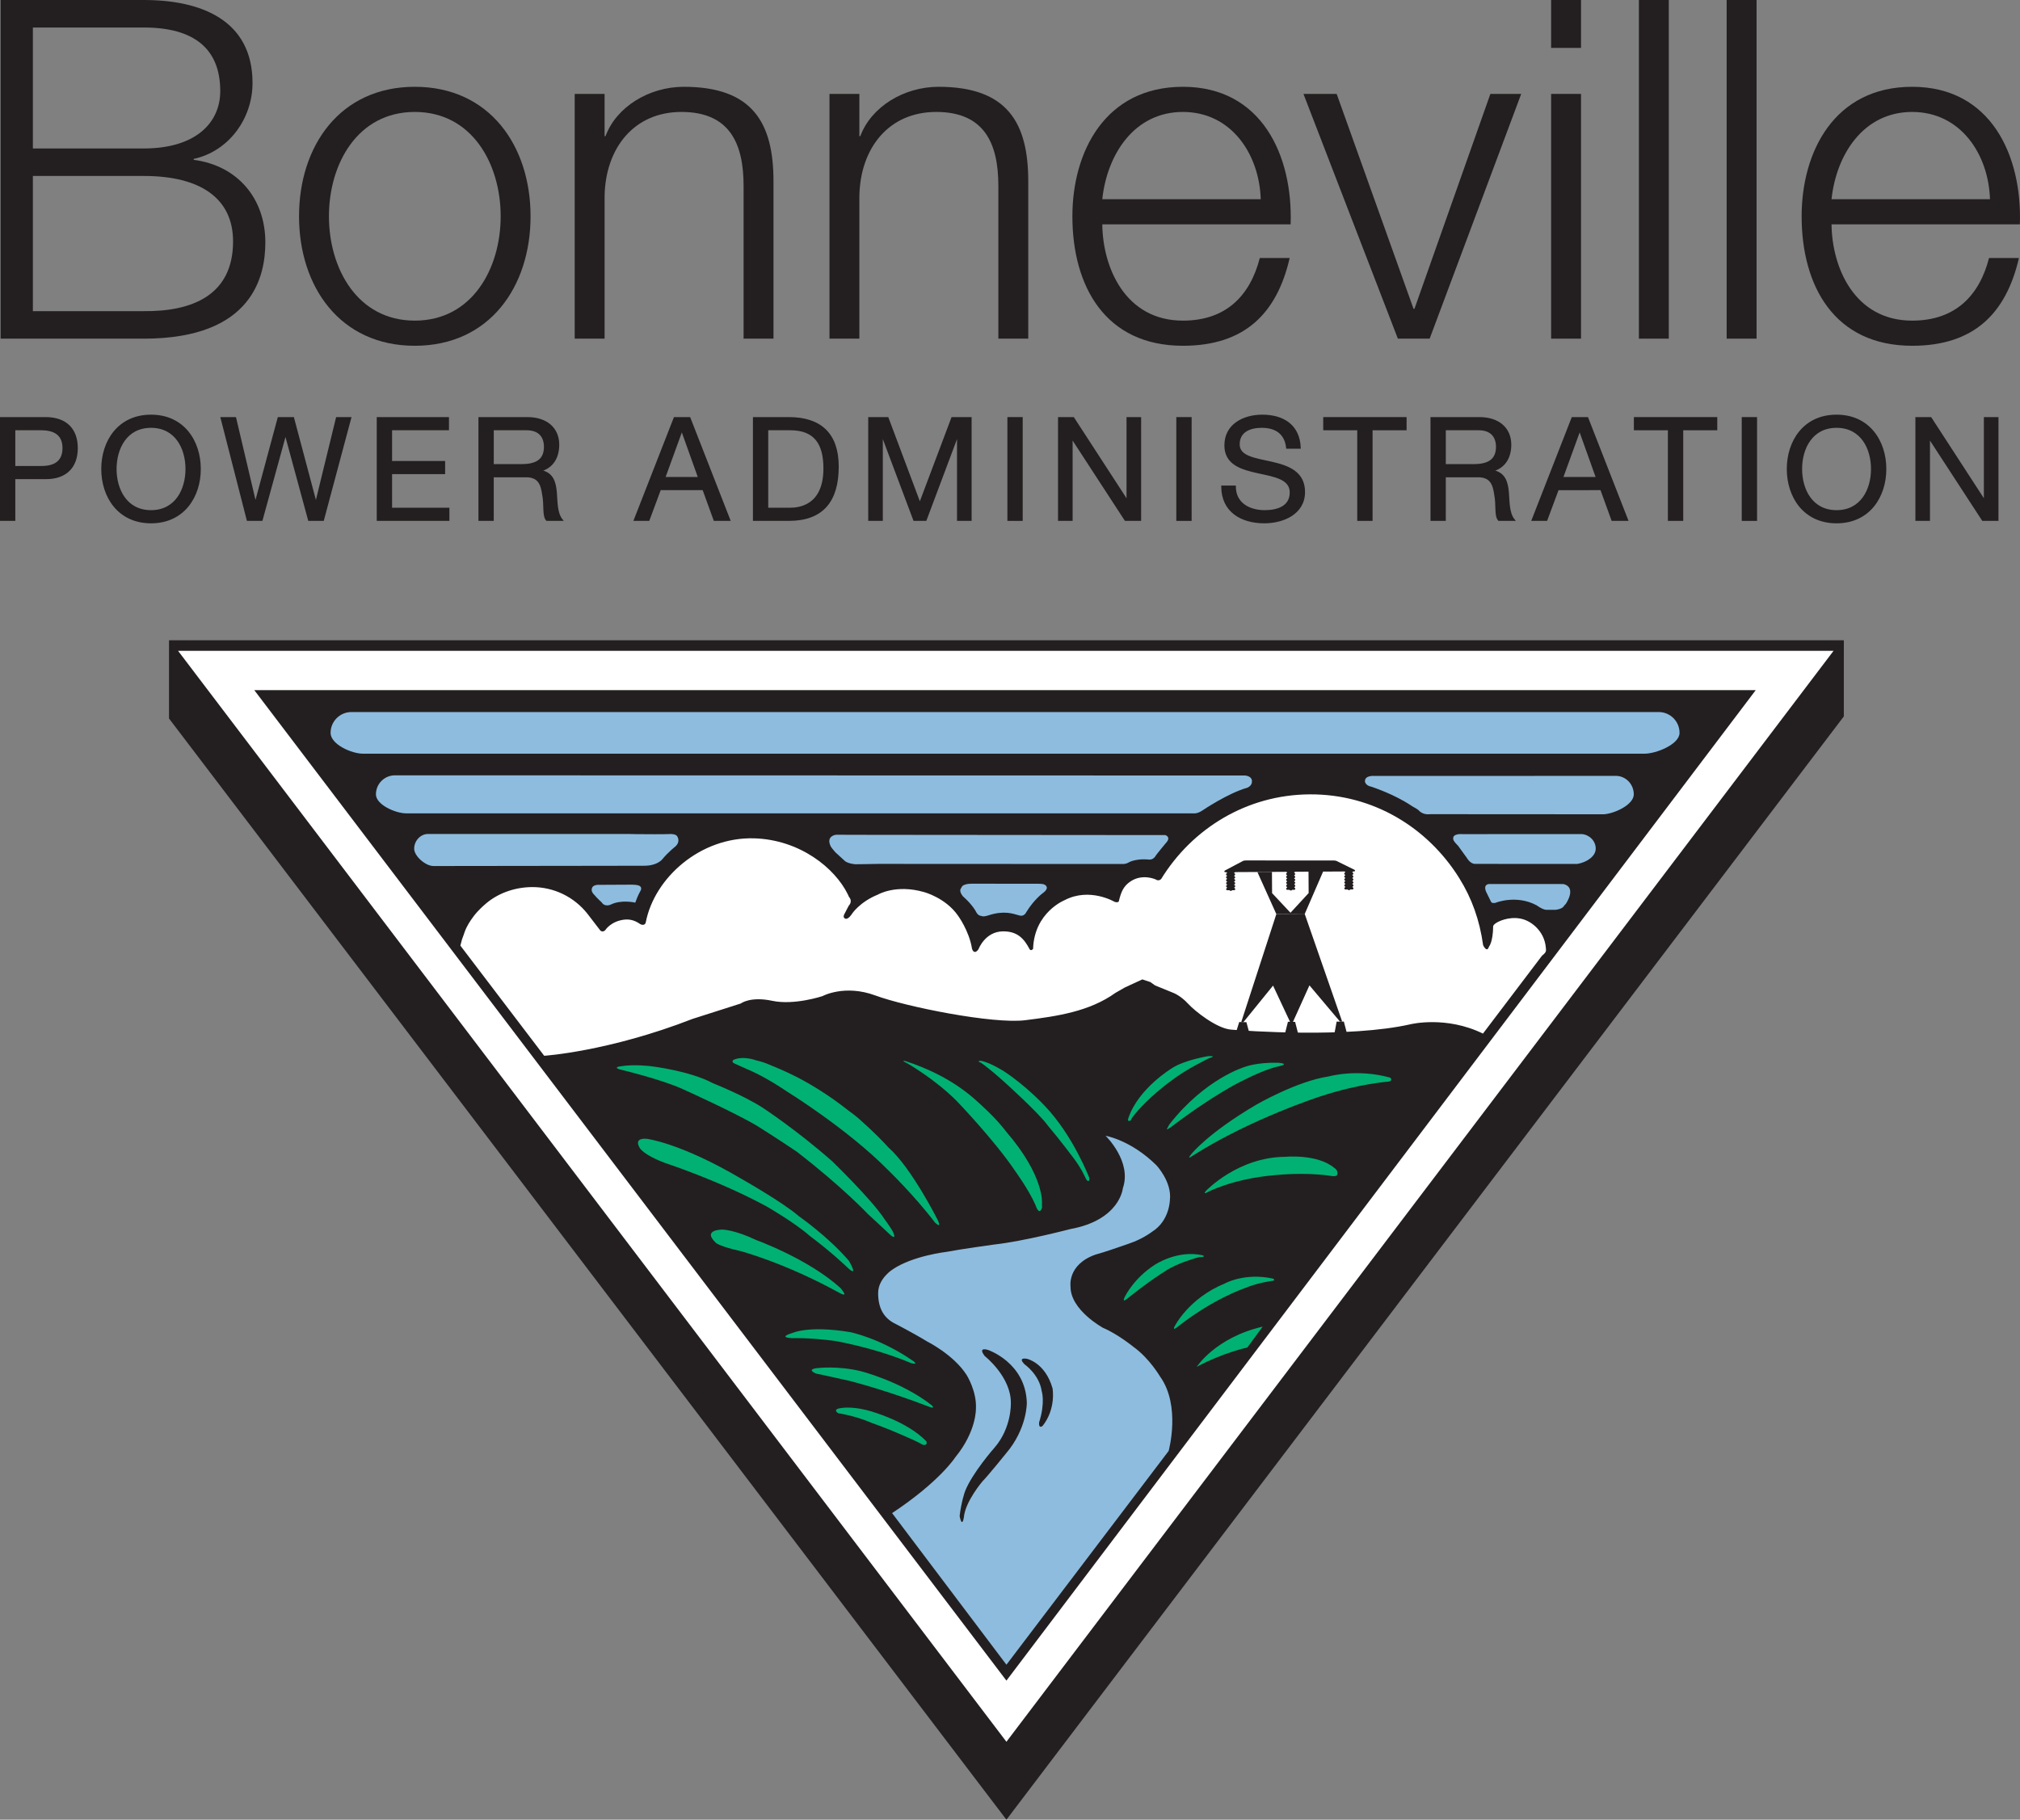 <?xml version="1.0" encoding="utf-8"?>
<!-- Generator: Adobe Illustrator 24.1.0, SVG Export Plug-In . SVG Version: 6.00 Build 0)  -->
<svg version="1.1" id="Layer_1" xmlns="http://www.w3.org/2000/svg" xmlns:xlink="http://www.w3.org/1999/xlink" x="0px" y="0px"
	 viewBox="0 0 584.504 526.665" enable-background="new 0 0 584.504 526.665" xml:space="preserve">
<rect x="0" y="0" width="584.504" height="526.665" fill="#808080" stroke="none"/>
<g>
	<g>
		<path fill="#231F20" d="M0.177,0h41.457C58.107,0,73.07,5.766,73.07,24.024
			c0,10.296-6.863,19.768-17.022,21.964v0.275
			c12.63,1.647,20.729,11.119,20.729,23.885c0,9.335-3.294,27.867-35.142,27.867
			H0.177V0z M9.512,42.968h32.122c14.962,0,22.1-7.413,22.1-16.611
			c0-12.217-7.55-18.395-22.1-18.395H9.512V42.968z M9.512,90.053h32.122
			c13.864,0.138,25.807-4.53,25.807-20.179c0-12.493-9.471-18.945-25.807-18.945
			H9.512V90.053z"/>
		<path fill="#231F20" d="M153.521,62.598c0,20.318-11.807,37.477-33.494,37.477
			c-21.69,0-33.497-17.159-33.497-37.477c0-20.316,11.806-37.476,33.497-37.476
			C141.714,25.122,153.521,42.282,153.521,62.598z M95.18,62.598
			c0,15.101,8.236,30.201,24.847,30.201c16.609,0,24.847-15.1,24.847-30.201
			c0-15.1-8.238-30.199-24.847-30.199C103.415,32.398,95.18,47.498,95.18,62.598z"
			/>
		<path fill="#231F20" d="M166.294,27.181h8.648v12.217h0.274
			c3.159-8.51,12.63-14.276,22.652-14.276c19.903,0,25.945,10.433,25.945,27.318
			v45.575h-8.65v-44.204c0-12.217-3.98-21.413-17.982-21.413
			c-13.727,0-21.964,10.432-22.238,24.297v41.32h-8.648V27.181z"/>
		<path fill="#231F20" d="M240.017,27.181h8.647v12.217h0.276
			c3.156-8.51,12.627-14.276,22.649-14.276c19.903,0,25.944,10.433,25.944,27.318
			v45.575h-8.649v-44.204c0-12.217-3.98-21.413-17.981-21.413
			c-13.728,0-21.963,10.432-22.239,24.297v41.32h-8.647V27.181z"/>
		<path fill="#231F20" d="M318.956,64.932c0.137,12.629,6.727,27.867,23.337,27.867
			c12.629,0,19.494-7.413,22.238-18.121h8.649
			c-3.706,16.062-13.042,25.396-30.888,25.396c-22.514,0-31.986-17.297-31.986-37.477
			c0-18.669,9.473-37.476,31.986-37.476c22.789,0,31.848,19.905,31.162,39.811H318.956z
			 M364.806,57.657c-0.41-13.042-8.511-25.258-22.513-25.258
			c-14.141,0-21.963,12.354-23.337,25.258H364.806z"/>
		<path fill="#231F20" d="M377.168,27.181h9.609l22.238,62.186h0.274l21.964-62.186h8.924
			L413.683,98.015h-9.196L377.168,27.181z"/>
		<path fill="#231F20" d="M448.831,0h8.649v13.865h-8.649V0z M448.831,27.181h8.649v70.834
			h-8.649V27.181z"/>
		<path fill="#231F20" d="M474.23,0h8.65v98.015h-8.65V0z"/>
		<path fill="#231F20" d="M499.628,0h8.649v98.015h-8.649V0z"/>
		<path fill="#231F20" d="M529.97,64.932c0.136,12.629,6.726,27.867,23.336,27.867
			c12.628,0,19.493-7.413,22.238-18.121h8.65
			c-3.707,16.062-13.044,25.396-30.889,25.396c-22.515,0-31.985-17.297-31.985-37.477
			c0-18.669,9.471-37.476,31.985-37.476c22.788,0,31.849,19.905,31.162,39.811H529.97
			z M575.819,57.657c-0.411-13.042-8.51-25.258-22.513-25.258
			c-14.14,0-21.964,12.354-23.336,25.258H575.819z"/>
		<path fill="#231F20" stroke="#231F20" stroke-width="0.5" d="M0.25,120.967h12.95
			c5.875,0,9.059,3.269,9.059,8.73c0,5.461-3.184,8.771-9.059,8.73H4.179v12.081H0.25
			V120.967z M4.179,135.118h7.696c4.428,0.041,6.455-1.904,6.455-5.42
			c0-3.517-2.027-5.419-6.455-5.419H4.179V135.118z"/>
		<path fill="#231F20" stroke="#231F20" stroke-width="0.5" d="M43.703,120.264
			c9.393,0,14.15,7.447,14.15,15.473c0,8.027-4.757,15.474-14.15,15.474
			c-9.391,0-14.151-7.447-14.151-15.474C29.552,127.711,34.312,120.264,43.703,120.264z
			 M43.703,147.902c7.198,0,10.219-6.206,10.219-12.165
			c0-5.957-3.021-12.164-10.219-12.164c-7.199,0-10.219,6.207-10.219,12.164
			C33.483,141.696,36.504,147.902,43.703,147.902z"/>
		<path fill="#231F20" stroke="#231F20" stroke-width="0.5" d="M93.488,150.508h-4.097l-6.744-24.824h-0.082
			l-6.828,24.824h-4.095l-7.571-29.542h4.013l5.792,24.577h0.083l6.621-24.577h4.26
			l6.538,24.577h0.081l6-24.577h3.931L93.488,150.508z"/>
		<path fill="#231F20" stroke="#231F20" stroke-width="0.5" d="M109.267,120.967h20.397v3.311h-16.467v9.392
			h15.352v3.31h-15.352v10.22h16.591v3.309h-20.521V120.967z"/>
		<path fill="#231F20" stroke="#231F20" stroke-width="0.5" d="M138.694,120.967h13.902
			c5.542,0,8.977,3.021,8.977,7.737c0,3.559-1.571,6.497-5.13,7.49v0.082
			c3.434,0.661,4.138,3.185,4.426,6.082c0.249,2.896,0.083,6.124,1.739,8.151
			h-4.387c-1.117-1.2-0.495-4.386-1.075-7.282c-0.414-2.896-1.118-5.336-4.924-5.336
			h-9.6v12.618h-3.93V120.967z M150.816,134.579c3.683,0,6.828-0.951,6.828-5.254
			c0-2.897-1.573-5.047-5.254-5.047h-9.766v10.301H150.816z"/>
		<path fill="#231F20" stroke="#231F20" stroke-width="0.5" d="M195.186,120.967h4.343l11.544,29.542h-4.346
			l-3.226-8.896h-12.496l-3.309,8.896h-4.055L195.186,120.967z M192.247,138.303
			h10.013l-4.924-13.776h-0.082L192.247,138.303z"/>
		<path fill="#231F20" stroke="#231F20" stroke-width="0.5" d="M218.118,120.967h10.137
			c9.102,0,14.191,4.552,14.191,14.068c0,9.887-4.346,15.473-14.191,15.473h-10.137
			V120.967z M222.047,147.199h6.538c2.689,0,9.93-0.745,9.93-11.627
			c0-7.032-2.607-11.294-9.848-11.294h-6.62V147.199z"/>
		<path fill="#231F20" stroke="#231F20" stroke-width="0.5" d="M251.478,120.967h5.378l9.309,24.826
			l9.352-24.826h5.378v29.542h-3.724v-24.576h-0.083l-9.225,24.576h-3.353
			l-9.227-24.576h-0.084v24.576h-3.722V120.967z"/>
		<path fill="#231F20" stroke="#231F20" stroke-width="0.5" d="M291.749,120.967h3.93v29.542h-3.93
			V120.967z"/>
		<path fill="#231F20" stroke="#231F20" stroke-width="0.5" d="M306.4,120.967h4.178l15.557,23.956h0.083
			v-23.956h3.724v29.542h-4.301L310.206,126.801h-0.084v23.707h-3.722V120.967z"/>
		<path fill="#231F20" stroke="#231F20" stroke-width="0.5" d="M340.628,120.967h3.929v29.542h-3.929
			V120.967z"/>
		<path fill="#231F20" stroke="#231F20" stroke-width="0.5" d="M372.407,129.615
			c-0.455-4.221-3.268-6.042-7.323-6.042c-3.311,0-6.619,1.2-6.619,5.049
			c0,3.641,4.718,4.178,9.474,5.254c4.717,1.076,9.433,2.731,9.433,8.522
			c0,6.289-6.162,8.813-11.541,8.813c-6.622,0-12.206-3.227-12.206-10.427h3.724
			c0,4.966,4.137,7.117,8.607,7.117c3.557,0,7.487-1.117,7.487-5.379
			c0-4.055-4.716-4.758-9.432-5.792c-4.718-1.034-9.475-2.4-9.475-7.819
			c0-5.999,5.337-8.647,10.716-8.647c6.041,0,10.633,2.855,10.881,9.351H372.407z"/>
		<path fill="#231F20" stroke="#231F20" stroke-width="0.5" d="M392.982,124.278H383.136v-3.311h23.624v3.311
			h-9.846v26.23h-3.933V124.278z"/>
		<path fill="#231F20" stroke="#231F20" stroke-width="0.5" d="M414.175,120.967h13.902
			c5.543,0,8.977,3.021,8.977,7.737c0,3.559-1.571,6.497-5.129,7.49v0.082
			c3.434,0.661,4.138,3.185,4.425,6.082c0.249,2.896,0.084,6.124,1.74,8.151
			h-4.388c-1.115-1.2-0.494-4.386-1.074-7.282c-0.414-2.896-1.118-5.336-4.924-5.336
			h-9.6v12.618h-3.93V120.967z M426.297,134.579c3.683,0,6.827-0.951,6.827-5.254
			c0-2.897-1.572-5.047-5.253-5.047h-9.767v10.301H426.297z"/>
		<path fill="#231F20" stroke="#231F20" stroke-width="0.5" d="M454.981,120.967h4.343l11.544,29.542h-4.345
			l-3.227-8.896H450.801l-3.309,8.896h-4.055L454.981,120.967z M452.042,138.303h10.013
			l-4.924-13.776h-0.082L452.042,138.303z"/>
		<path fill="#231F20" stroke="#231F20" stroke-width="0.5" d="M482.875,124.278h-9.847v-3.311h23.625v3.311
			h-9.847v26.23h-3.932V124.278z"/>
		<path fill="#231F20" stroke="#231F20" stroke-width="0.5" d="M504.237,120.967h3.93v29.542h-3.93
			V120.967z"/>
		<path fill="#231F20" stroke="#231F20" stroke-width="0.5" d="M531.423,120.264
			c9.393,0,14.15,7.447,14.15,15.473c0,8.027-4.758,15.474-14.15,15.474
			c-9.391,0-14.15-7.447-14.15-15.474
			C517.273,127.711,522.033,120.264,531.423,120.264z M531.423,147.902
			c7.197,0,10.219-6.206,10.219-12.165c0-5.957-3.021-12.164-10.219-12.164
			c-7.198,0-10.219,6.207-10.219,12.164
			C521.205,141.696,524.225,147.902,531.423,147.902z"/>
		<path fill="#231F20" stroke="#231F20" stroke-width="0.5" d="M554.482,120.967h4.178l15.557,23.956h0.082
			v-23.956h3.725v29.542h-4.303L558.287,126.801h-0.083v23.707h-3.722V120.967z"/>
	</g>
	<g>
		<polygon fill="#231F20" points="48.907,207.952 291.218,526.665 533.529,207.342 
			533.529,185.315 48.907,185.315 		"/>
		<polygon fill="#FFFFFF" points="51.53,188.374 291.218,504.113 530.548,188.374 		"/>
		<polygon fill="#231F20" points="508.032,199.751 73.586,199.751 291.218,486.415 		"/>
		<path fill="#8EBCDE" d="M475.871,218.138c3.327,0,10.118-2.701,10.118-6.025l0,0
			c0-3.329-2.697-6.029-6.025-6.029H101.683c-3.328,0-6.025,2.701-6.025,6.029l0,0
			c0,3.324,6.07,6.025,9.399,6.025H475.871z"/>
		<path d="M397.517,242.926"/>
		<path fill="#00B173" d="M253.97,328.862c-1.577-1.571-3.537-3.383-5.355-4.996
			c-1.144-1.014-2.39-1.915-3.257-2.552c-5.351-4.227-10.557-7.417-14.895-9.645
			c-3.663-1.882-6.699-3.036-8.674-3.871c-1.124-0.471-3.04-0.921-3.04-0.921
			s-3.676-1.403-6.519-0.122c0,0-0.967,0.646,0.732,1.243
			c0,0,1.476,0.693,2.732,1.229c2.192,0.933,5.994,2.624,12.048,6.697
			c0,0,17.449,10.788,29.112,22.602c0,0,7.56,7.269,13.653,15.265
			c0,0,2.073,2.083,0.879-0.595c0,0-7.611-15.206-14.279-21.058
			C257.109,332.138,255.795,330.676,253.97,328.862z"/>
		<g>
			<path fill="#8EBCDE" d="M430.85,255.861c0,0-2.034,0.043-0.58,2.753
				c0,0,0.711,1.485,1.175,2.384c0.245,0.466,0.766,0.35,1.211,0.327
				c0,0,6.002-2.516,12.008,0.71c0,0,1.608,1.228,2.775,1.294h2.611
				c0,0,1.637-0.131,2.346-0.905c0,0,0.225-0.389,0.666-0.79
				c0,0,3.302-4.744-0.623-5.768L430.85,255.861z"/>
		</g>
		<path fill="#00B173" d="M299.61,348.73c0,0,1.068,3.434,1.9,0.796
			c0.087-0.273-0.066-0.638-0.004-1.102c0,0,0.867-7.93-10.414-20.953
			c0,0-2.273-3.145-6.523-7.032c-2.456-2.242-8.758-8.833-22.606-13.341
			c0,0-1.51-0.318,0.327,0.521c0,0,8.084,4.535,14.538,11.039
			c0,0,10.809,11.193,16.957,20.321C293.786,338.98,297.619,344.224,299.61,348.73z"/>
		<path fill="#00B173" d="M303.289,325.88c3.248,3.829,7.033,8.869,7.033,8.869
			c2.643,3.39,3.909,6.457,3.909,6.457s0.643,1.188,0.981,0.272
			c0.039-0.105-0.036-0.377-0.004-0.541c0,0-4.673-12.293-12.91-20.881
			c-0.509-0.533-5.575-5.916-11.774-9.981c0,0-4.074-2.609-6.696-3.048
			c0,0-1.506-0.023,0.004,0.555c2.335,1.591,5.671,4.56,6.64,5.44
			C290.472,313.022,300.575,322.074,303.289,325.88z"/>
		<path fill="#8EBCDE" d="M345.26,235.4c0,0,1.112,0.237,2.662-0.83
			c0,0,7.409-5.032,13.01-6.585c0,0,1.419-0.578,1.321-1.838
			c0,0,0.232-1.418-1.929-1.699h-15.403l-230.642-0.048
			c-3.037,0-5.501,2.466-5.501,5.504l0,0c0,3.038,5.726,5.503,8.764,5.503
			L345.26,235.4z"/>
		<path fill="#8EBCDE" d="M413.818,235.642c-2.259,0.308-3.355-1.167-3.355-1.167
			c-0.84-0.647-1.325-0.784-1.881-1.163c-5.133-3.485-11.751-5.615-11.751-5.615
			c-1.742-0.323-1.868-1.487-1.868-1.487c-0.131-1.935,2.839-1.633,2.839-1.633
			l69.444-0.016c3.037-0.162,5.502,2.305,5.502,5.342l0,0
			c0,3.038-5.671,5.612-8.707,5.77L413.818,235.642z"/>
		<path fill="#8EBCDE" d="M456.387,250.047c2.779-0.469,5.347-2.214,5.347-4.432l0,0
			c0-2.223-1.802-4.021-4.02-4.213l-34.515,0.017c0,0-3.147-0.315-2.666,1.573
			c0,0-0.043,0.41,1.409,1.842l2.516,3.483c0,0,0.807,1.501,2.155,1.714
			L456.387,250.047z"/>
		<path fill="#8EBCDE" d="M283.963,265.089c-1.147-0.019-1.68-1.483-1.68-1.483
			c-1.44-2.348-3.625-4.153-3.625-4.153c-1.233-1.483-0.662-2.234-0.662-2.234
			l0.382-0.656c0.683-0.937,3.254-0.797,3.254-0.797l18.56,0.015
			c0,0,1.645-0.054,2.103,0.285c0,0,1.676,0.775-0.509,2.397
			c0,0-2.564,1.814-4.851,5.583c0,0-0.568,1.313-1.94,0.921
			c-1.959-0.562-4.486-1.496-8.94-0.054
			C284.314,265.478,283.963,265.089,283.963,265.089z"/>
		<path fill="#8EBCDE" d="M328.249,359.347c-0.497,0.207-1.258,0.487-1.904,0.706
			c-3.352,1.135-6.411,2.256-9.353,3.06c-8.233,2.897-7.221,9.278-7.221,9.278
			c-0.055,6.777,9.405,11.924,9.405,11.924c4.334,1.838,8.972,5.637,8.972,5.637
			c4.44,3.214,7.491,8.401,7.491,8.401c6.141,8.502,2.52,21.586,2.52,21.586
			l-46.94,61.868l-33.084-43.877c13.79-9.123,18.266-16.126,18.266-16.126
			c6.234-7.599,5.993-14.176,5.993-14.176c0.257-4.95-2.654-9.611-2.654-9.611
			c-3.769-5.965-11.604-9.834-11.604-9.834c-3.816-2.35-9.76-5.417-9.76-5.417
			c-2.662-1.555-4.302-4.224-4.278-8.55c0.023-4.264,4.278-6.872,4.278-6.872
			c5.816-3.908,15.48-5.017,15.48-5.017c4.221-0.812,13.838-2.13,13.838-2.13
			c8.542-0.937,21.969-4.463,21.969-4.463c14.428-2.619,15.244-11.818,15.244-11.818
			c2.701-7.776-5.001-15.194-5.001-15.194s7.284,1.215,14.689,8.515
			c0,0,4.582,4.835,3.919,10.126c0,0-0.094,5.938-5.078,9.085
			C333.435,356.449,331.385,358.05,328.249,359.347z"/>
		<path fill="#8EBCDE" d="M171.706,258.705c1.21,1.438,2.42,2.49,2.42,2.49
			c0.895,1.42,2.571,0.627,2.571,0.627c3.1-1.545,7.122-0.577,7.122-0.577
			c0.757-2.112,1.364-3.148,1.364-3.148c0.583-0.888,0.433-1.55-0.454-1.838
			c-0.883-0.292-2.945-0.209-2.945-0.209l-8.921,0.047
			c0,0-1.273,0.058-1.565,0.895C171.011,257.828,171.456,258.413,171.706,258.705z"/>
		<path fill="#8EBCDE" d="M172.893,250.591l13.277-0.023
			c4.12,0.07,5.532-1.945,5.532-1.945c1.655-2.022,3.758-3.657,3.758-3.657
			c1.269-1.184,0.855-2.451,0.409-3.036c-0.445-0.59-2.097-0.582-2.196-0.531
			c-0.098,0.05-7.547,0.076-9.491,0.021c-1.925-0.056-2.567-0.038-2.567-0.038
			l-57.751-0.011c-2.223,0-4.02,2.021-4.02,4.244l0,0
			c0,2.217,3.348,5.036,5.57,5.036L172.893,250.591z"/>
		<path fill="#8EBCDE" d="M334.156,248.052c0.392-0.726,3.553-4.477,3.553-4.477
			c1.02-1.453-0.531-1.88-0.531-1.88L253.26,241.625l-11.346-0.028
			c0,0-3.028,0.299-1.533,3.372c0,0,0.292,0.54,1.356,1.715l2.772,2.539
			c0,0,0.706,0.678,2.949,0.914l2.406-0.027l4.369-0.078l62.358,0.031l8.612-0.005
			c0.789-0.094,1.183-0.338,1.183-0.338c1.349-0.832,3.529-0.967,3.529-0.967
			c0.489-0.1,2.272,0,2.272,0S333.285,249.069,334.156,248.052z"/>
		<path fill="#00B173" d="M230.536,333.316c13.375,10.325,20.567,18.031,20.567,18.031
			c2.22,2,6.62,6.154,6.62,6.154c2.023,1.656,0.534-1.234,0.534-1.234
			c-0.797-1.368-2.383-3.521-2.383-3.521c-3.816-5.768-15.078-16.648-15.078-16.648
			c-10.222-9.019-20.08-15.477-20.08-15.477
			c-5.572-3.602-14.389-7.089-14.389-7.089c-6.752-3.638-17.954-4.942-17.954-4.942
			s-5.111-0.656-8.987,0.056c0,0-2.062,0.26,0.004,0.884
			c0,0,11.905,2.823,18.159,5.682c0,0,15.707,7.067,21.87,10.859
			C219.419,326.07,225.211,329.717,230.536,333.316z"/>
		<path fill="#00B173" d="M234.286,357.683c6.511,4.865,10.993,9.226,10.993,9.226
			c3.355,3.121,0.379-1.968,0.379-1.968c-6.002-7.033-14.484-12.928-14.484-12.928
			c-4.609-4.029-16.766-10.903-16.766-10.903
			c-17.537-10.333-27.178-11.499-27.178-11.499s-3.979-0.578-2.145,2.587
			c0,0,0.931,2.023,7.56,4.467c0,0,15.202,4.954,29.081,12.453
			C221.725,349.118,229.872,353.779,234.286,357.683z"/>
		<path fill="#00B173" d="M242.901,374.192c-16.225-8.933-28.951-12.184-28.951-12.184
			c-5.244-1.143-6.692-2.193-6.692-2.193c-4.346-4.032,1.807-3.938,1.807-3.938
			s3.537,0.043,9.713,3.015c0,0,15.027,5.404,24.377,13.855
			C243.154,372.747,245.953,375.874,242.901,374.192z"/>
		<path fill="#00B173" d="M263.552,394.485c2.398,0.707,0.754-0.528,0.754-0.528
			c-9.604-6.679-18.258-8.395-18.258-8.395c-12.06-2.017-16.691,0.219-16.691,0.219
			s-4.643,1.291-0.057,1.524c0,0,4.449-0.226,12.182,0.776
			C241.482,388.082,252.853,389.972,263.552,394.485z"/>
		<path fill="#00B173" d="M268.962,407.191c1.845,0.675,0.65-0.462,0.65-0.462
			c-8.75-6.885-20.478-9.857-20.478-9.857c-6.69-1.66-12.7-0.903-12.7-0.903
			s-3.271,0.284-0.316,1.574c0,0,4.839,1.018,9.626,2.1
			C245.745,399.642,255.705,402.105,268.962,407.191z"/>
		<path fill="#00B173" d="M261.628,415.586c1.842,0.82,3.718,1.598,5.395,2.57
			c1.572,0.318,1.036-0.987,1.036-0.987c-5.666-5.925-16.363-8.793-16.363-8.793
			c-6.102-1.729-9.235-0.661-9.235-0.661s-1.31,0.399,0.07,1.31
			c0,0,4.851,0.689,9.578,2.752C252.109,411.777,256.747,413.41,261.628,415.586z"/>
		<path fill="#00B173" d="M327.177,324.29c-1.175,0.597-0.658-0.717-0.658-0.717
			c2.89-8.593,12.607-14.415,12.607-14.415c3.457-2.315,10.391-3.472,10.391-3.472
			s3.075-0.216,0.201,0.655c0,0-6.612,3.183-10.584,6.285
			c0,0-7.22,5.088-11.507,10.814L327.177,324.29z"/>
		<path fill="#00B173" d="M338.518,326.447c12.478-9.541,20.536-13.424,20.536-13.424
			c7.77-3.977,10.975-4.39,10.975-4.39c3.462-0.809-0.206-1.046-0.206-1.046
			c-6.352-0.158-9.747,1.239-9.747,1.239s-11.306,3.345-21.633,16.506
			c0,0-1.59,2.465-0.122,1.179"/>
		<path fill="#00B173" d="M345.278,334.39c-2.411,1.719-0.364-0.588-0.364-0.588
			s4.743-5.923,18.569-14.061c0,0,11.743-6.818,20.966-8.189
			c0,0,8.167-2.344,17.812,0.347c0,0,0.994,0.901-0.516,1.154
			c0,0-8.31,0.556-19.548,4.22C382.198,317.273,362.036,323.743,345.278,334.39z"/>
		<path fill="#00B173" d="M384.438,340.235c2.421,0.51,2.483-0.218,2.483-0.218
			c0.45-1.246-0.796-1.958-0.796-1.958c-4.875-4.16-14.232-3.249-14.232-3.249
			c-13.684,0.089-22.915,9.837-22.915,9.837s-1.041,1.183,0.327,0.458
			c0,0,7.11-3.94,19.741-5.001C369.047,340.104,377.095,339.233,384.438,340.235z"/>
		<path fill="#00B173" d="M326.333,375.729c-2.019,1.714-0.789-0.518-0.789-0.518
			s2.508-5.225,8.572-9.127c0,0,6.523-4.428,13.865-2.771c0,0,1.312,0.513-0.978,0.528
			c0,0-6.211,1.609-9.733,3.991C337.272,367.833,333.304,370.183,326.333,375.729z"/>
		<path fill="#00B173" d="M340.423,384.277c-1.145,0.828-0.624-0.226-0.624-0.226
			s3.939-8.207,14.649-12.599c0,0,5.675-3.176,13.873-1.396
			c0,0,0.984,0.517-0.127,0.654c0,0-4.385,0.535-8.04,2.13
			C360.155,372.841,351.005,375.862,340.423,384.277z"/>
		<path fill="#00B173" d="M365.372,383.961l-4.451,6.046c0,0-6.865,1.418-14.634,5.595
			C346.287,395.602,351.708,387.125,365.372,383.961z"/>
		<path fill="#231F20" d="M278.891,439.223c0.364-4.618,5.407-10.495,5.407-10.495
			c1.659-1.679,6.825-8.096,6.825-8.096c6.141-7.207,5.998-14.67,5.998-14.67
			c-0.37-11.587-11.199-15.25-11.199-15.25s-3.15-1.061-0.971,1.774
			c0,0,7.697,6.036,7.548,13.701c0,0,0.245,7.067-4.728,12.797
			c0,0-6.534,7.405-8.561,12.722c0,0-1.06,2.954-1.529,7.082
			C277.681,438.789,278.324,442.369,278.891,439.223z"/>
		<path fill="#231F20" d="M301.676,412.707c3.994-5.031,2.878-10.919,2.878-10.919
			c-2.108-7.351-7.318-8.495-7.318-8.495s-2.954-0.669-0.777,1.575
			c0,0,4.243,2.918,4.961,7.725c0,0,1.101,3.237-0.73,9.041
			C300.69,411.634,300.406,413.599,301.676,412.707z"/>
		<path fill="#FFFFFF" d="M429.107,299.149c-10.65-5.226-20.915-2.713-20.915-2.713
			c-17.812,4.069-48.022,1.938-52.087,1.55
			c-4.065-0.387-10.26-5.225-12.393-7.552c-2.13-2.323-4.259-3.098-4.259-3.098
			l-5.229-2.131L332.872,284.239l-2.327-0.775l-5.035,2.324l-2.709,1.549
			c-7.552,5.425-16.851,6.777-26.141,7.938c-9.298,1.161-34.468-3.87-43.376-7.164
			c-8.907-3.291-15.3,0.194-15.3,0.194s-8.131,2.713-14.522,1.357
			c-6.388-1.357-9.099,0.772-9.099,0.772l-13.943,4.452
			c-24.396,9.491-42.957,10.682-42.957,10.682l-24.25-31.884
			c0.262-0.916,0.48-1.834,0.48-1.834c0.432-1.077,0.694-1.944,0.694-1.944
			c0.649-1.835,1.51-3.171,2.697-4.762c1.285-1.717,3.103-3.257,3.103-3.257
			c3.569-3.241,8.549-5.107,13.747-5.14c6.463-0.039,12.24,2.944,15.982,7.632
			l3.762,4.895c0,0,0.623,0.734,1.456-0.059c0,0,1.617-2.646,5.647-3.064
			c2.448-0.254,4.05,1.072,4.475,1.306c0.643,0.358,1.443,0.318,1.605-0.522
			c2.52-12.931,15.84-24.721,31.305-24.301
			c13.238,0.358,23.403,8.588,27.126,16.148l0.387,0.84c0,0,1.188,1.12-0.11,2.552
			l-1.132,2.18c0,0-0.772,1.13,0.114,1.519c0.883,0.386,1.933-1.329,1.933-1.329
			s2.225-3.482,7.56-5.63c0,0,5.181-3.074,13.355-0.717
			c0,0,6.219,1.646,9.795,6.797c0,0,3.238,4.393,4.058,9.543
			c0,0,0.218,0.934,0.805,0.977c0.588,0.049,1.104-0.84,1.104-0.84
			s1.881-5.053,7.047-5.113c4.227-0.044,6.115,2.142,7.693,5.113
			c0,0,0.358,0.754,1.033-0.055c0.343-10.615,9.151-14.102,9.151-14.102
			c7.26-3.772,14.429,0.497,14.429,0.497c1.08,0.339,1.226-0.151,1.226-0.151
			c0.667-2.805,1.384-4.458,3.467-5.812c3.446-2.246,7.164-0.533,7.164-0.533
			c1.019,0.678,1.652-0.162,1.652-0.162c8.94-14.508,24.65-24.334,42.947-24.449
			c18.428-0.116,34.176,9.658,43.265,24.224c3.691,5.919,5.907,12.198,6.917,19.417
			c0,0,1.073,2.397,1.7,0.43c0,0,1.159-1.258,1.206-5.942
			c0,0,0.052-0.544,1.565-1.29c1.637-0.805,5.458-1.91,8.846,0.068
			c0,0,4.451,2.228,4.847,7.605c0,0,0.023,0.216,0.035,0.528
			c0.012,0.458-0.139,0.87-1.148,1.645L429.107,299.149z"/>
		<g>
			<path fill="#231F20" d="M385.758,249.046c0.73-0.008,0.97,0.134,0.97,0.134
				l5.166,2.54c0.482,0.373-0.031,0.492-0.031,0.492l-37.359,0.213
				c0,0-0.513-0.111-0.035-0.489l5.193-2.756c0,0,0.236-0.142,0.967-0.145
				L385.758,249.046z"/>
			<polygon fill="#231F20" points="363.826,252.366 369.32,264.562 373.747,264.535 
				368.088,258.493 368.049,252.34 			"/>
			<polygon fill="#231F20" points="382.856,252.251 377.517,264.561 373.088,264.527 378.668,258.474 
				378.629,252.271 			"/>
			<polygon fill="#231F20" points="369.32,264.562 377.517,264.476 388.365,295.655 
				387.749,295.688 378.898,285.19 374.118,295.78 373.301,295.786 368.369,285.256 
				359.765,295.865 359.149,295.869 			"/>
			<polygon fill="#231F20" points="388.85,295.67 389.749,299.075 386.149,299.041 
				386.771,295.682 			"/>
			<polygon fill="#231F20" points="374.753,295.762 375.601,299.052 371.834,299.075 
				372.679,295.719 			"/>
			<polygon fill="#231F20" points="360.66,295.849 361.503,298.975 357.573,298.999 
				358.581,295.805 			"/>
			<path fill="#231F20" d="M357.201,252.77c-0.047-0.036-0.109-0.049-0.109-0.113
				c0-0.07,0.133-0.137,0.193-0.171c0.07-0.061,0.126-0.155,0.126-0.257
				c-0.004-0.179-0.15-0.339-0.327-0.339l-1.996,0.012
				c-0.181,0.003-0.327,0.149-0.323,0.328c0,0.102,0.055,0.196,0.131,0.257
				c0.055,0.034,0.192,0.097,0.192,0.169c0,0.022-0.023,0.097-0.161,0.128
				c-0.096,0.056-0.166,0.165-0.166,0.286c0,0.102,0.059,0.196,0.131,0.254
				c0.059,0.037,0.189,0.099,0.192,0.169c0,0.064-0.13,0.127-0.177,0.162
				c-0.08,0.06-0.143,0.161-0.143,0.269c0,0.119,0.082,0.232,0.186,0.288
				c0.023,0.031,0.146,0.078,0.146,0.125c0,0.068-0.134,0.138-0.189,0.173
				c-0.076,0.061-0.135,0.162-0.135,0.265c0,0.115,0.059,0.213,0.147,0.27
				c0.051,0.035,0.177,0.09,0.177,0.161c0,0.059-0.134,0.121-0.173,0.158
				c-0.08,0.059-0.147,0.159-0.147,0.263s0.063,0.197,0.135,0.258
				c0.055,0.032,0.196,0.1,0.196,0.169c0,0.066-0.122,0.121-0.173,0.158
				c-0.092,0.059-0.154,0.155-0.15,0.271c0,0.099,0.047,0.196,0.123,0.254
				c0.055,0.038,0.185,0.104,0.185,0.172c0,0.051-0.083,0.107-0.142,0.147
				l-0.1,0.094c-0.035,0.056-0.062,0.123-0.062,0.186
				c0,0.18,0.15,0.326,0.323,0.323l0.571-0.004c0,0,0.096-0.005,0.17,0.085
				c0,0,0.139,0.12,0.308,0.116c0.166,0,0.276-0.12,0.276-0.12
				c0.035-0.093,0.162-0.086,0.162-0.086l0.513-0.003
				c0.182,0,0.323-0.135,0.323-0.314c0-0.064-0.027-0.133-0.067-0.184l-0.099-0.094
				c-0.06-0.038-0.146-0.092-0.146-0.143c0-0.071,0.126-0.138,0.186-0.173
				c0.07-0.065,0.122-0.158,0.122-0.257c-0.004-0.116-0.063-0.213-0.153-0.271
				c-0.053-0.033-0.178-0.088-0.178-0.154c0-0.071,0.138-0.138,0.193-0.173
				c0.074-0.06,0.13-0.154,0.13-0.258s-0.067-0.204-0.146-0.263
				c-0.044-0.037-0.178-0.096-0.178-0.157c0-0.066,0.122-0.127,0.178-0.162
				c0.086-0.061,0.142-0.158,0.142-0.27c0-0.103-0.064-0.204-0.138-0.265
				c-0.057-0.035-0.193-0.105-0.193-0.173c0-0.043,0.121-0.094,0.145-0.125
				c0.099-0.06,0.182-0.169,0.182-0.292c-0.004-0.104-0.067-0.205-0.146-0.265
				c-0.047-0.035-0.177-0.094-0.177-0.158c-0.004-0.07,0.133-0.137,0.189-0.173
				c0.07-0.06,0.126-0.153,0.126-0.256
				C357.407,252.934,357.316,252.819,357.201,252.77z"/>
			<path fill="#231F20" d="M374.58,252.661c-0.049-0.035-0.111-0.051-0.111-0.113
				c0-0.072,0.139-0.138,0.193-0.172c0.072-0.059,0.127-0.155,0.127-0.254
				c-0.004-0.181-0.15-0.34-0.328-0.34l-1.995,0.013
				c-0.182,0-0.327,0.146-0.323,0.327c0,0.099,0.056,0.196,0.126,0.254
				c0.059,0.034,0.197,0.099,0.197,0.172c0,0.02-0.027,0.094-0.162,0.126
				c-0.094,0.055-0.165,0.166-0.165,0.286c0,0.1,0.06,0.194,0.13,0.254
				c0.055,0.035,0.189,0.098,0.189,0.17c0.004,0.062-0.125,0.126-0.174,0.161
				c-0.078,0.059-0.142,0.162-0.142,0.268c0,0.119,0.083,0.233,0.181,0.288
				c0.033,0.031,0.146,0.08,0.15,0.126c0,0.066-0.138,0.138-0.189,0.173
				c-0.074,0.059-0.134,0.162-0.134,0.264c0,0.114,0.059,0.21,0.145,0.269
				c0.053,0.035,0.174,0.096,0.174,0.162c0,0.059-0.129,0.122-0.17,0.157
				c-0.078,0.059-0.146,0.162-0.146,0.264c0,0.103,0.064,0.198,0.134,0.257
				c0.056,0.035,0.193,0.104,0.193,0.17s-0.121,0.122-0.17,0.157
				c-0.09,0.059-0.153,0.158-0.149,0.272c0,0.099,0.048,0.197,0.122,0.256
				c0.057,0.035,0.185,0.104,0.185,0.17c0,0.055-0.082,0.106-0.143,0.146
				l-0.098,0.096c-0.039,0.055-0.064,0.121-0.064,0.185
				c0,0.182,0.146,0.324,0.327,0.324l0.568-0.003c0,0,0.095-0.005,0.17,0.085
				c0,0,0.138,0.118,0.308,0.116c0.166-0.006,0.275-0.121,0.275-0.121
				c0.036-0.092,0.162-0.085,0.162-0.085l0.512-0.004
				c0.182-0.003,0.324-0.135,0.324-0.312c0-0.067-0.027-0.134-0.066-0.185
				l-0.1-0.096c-0.062-0.037-0.147-0.091-0.147-0.142
				c0-0.07,0.127-0.139,0.186-0.174c0.072-0.061,0.123-0.157,0.123-0.26
				c-0.004-0.11-0.066-0.21-0.158-0.269c-0.047-0.031-0.174-0.087-0.174-0.153
				c0-0.07,0.139-0.139,0.193-0.174c0.072-0.059,0.135-0.154,0.131-0.257
				c0-0.102-0.07-0.205-0.147-0.264c-0.043-0.035-0.178-0.095-0.178-0.156
				c0-0.066,0.123-0.125,0.178-0.163c0.088-0.059,0.143-0.158,0.143-0.269
				c0-0.102-0.066-0.205-0.139-0.264c-0.055-0.035-0.189-0.104-0.193-0.172
				c0-0.044,0.119-0.097,0.146-0.128c0.099-0.055,0.182-0.169,0.182-0.292
				c-0.004-0.102-0.066-0.205-0.146-0.264c-0.047-0.035-0.178-0.095-0.178-0.158
				c0-0.072,0.135-0.138,0.189-0.172c0.072-0.061,0.127-0.155,0.127-0.258
				C374.785,252.823,374.693,252.71,374.58,252.661z"/>
			<path fill="#231F20" d="M391.402,252.553c-0.043-0.037-0.103-0.048-0.107-0.112
				c0-0.071,0.139-0.139,0.193-0.174c0.071-0.059,0.126-0.154,0.126-0.254
				c0-0.179-0.145-0.341-0.327-0.337l-1.995,0.012
				c-0.182,0-0.322,0.147-0.322,0.328c0,0.1,0.059,0.193,0.129,0.251
				c0.056,0.035,0.19,0.103,0.193,0.17c0,0.023-0.027,0.096-0.162,0.13
				c-0.09,0.059-0.166,0.167-0.166,0.284c0,0.102,0.061,0.197,0.131,0.255
				c0.055,0.034,0.193,0.1,0.193,0.17c0,0.064-0.13,0.126-0.174,0.162
				c-0.078,0.059-0.145,0.162-0.145,0.269c0.002,0.121,0.082,0.231,0.18,0.286
				c0.032,0.034,0.15,0.081,0.15,0.126c0,0.069-0.138,0.14-0.19,0.175
				c-0.074,0.06-0.139,0.162-0.133,0.265c0,0.113,0.059,0.211,0.145,0.267
				c0.052,0.037,0.178,0.096,0.178,0.162c0,0.062-0.13,0.123-0.174,0.158
				c-0.078,0.06-0.146,0.161-0.146,0.269c0,0.098,0.06,0.192,0.135,0.252
				c0.056,0.036,0.194,0.099,0.194,0.172c0.003,0.065-0.123,0.122-0.17,0.157
				c-0.091,0.058-0.153,0.155-0.153,0.271c0,0.101,0.055,0.197,0.125,0.256
				c0.06,0.033,0.186,0.102,0.186,0.175c0,0.047-0.079,0.102-0.142,0.141
				l-0.099,0.095c-0.035,0.054-0.062,0.12-0.062,0.186
				c0,0.18,0.146,0.325,0.326,0.323l0.568-0.004c0,0,0.094-0.008,0.17,0.085
				c0,0,0.138,0.12,0.308,0.116c0.169-0.001,0.272-0.119,0.272-0.119
				c0.044-0.09,0.165-0.086,0.165-0.086l0.513-0.004
				c0.178,0,0.323-0.132,0.323-0.311c0-0.065-0.027-0.132-0.066-0.186
				l-0.099-0.095c-0.062-0.039-0.142-0.09-0.145-0.141
				c0-0.072,0.13-0.139,0.186-0.175c0.074-0.059,0.121-0.157,0.121-0.259
				c0-0.116-0.066-0.21-0.153-0.268c-0.051-0.035-0.174-0.088-0.178-0.156
				c0-0.07,0.139-0.137,0.194-0.171c0.07-0.062,0.129-0.156,0.129-0.258
				c0-0.107-0.066-0.205-0.146-0.265c-0.039-0.035-0.174-0.094-0.174-0.154
				c0-0.07,0.123-0.129,0.174-0.166c0.087-0.056,0.142-0.153,0.142-0.27
				c0-0.102-0.062-0.202-0.142-0.262c-0.047-0.035-0.185-0.102-0.185-0.17
				c0-0.047,0.119-0.097,0.146-0.13c0.095-0.056,0.177-0.169,0.173-0.287
				c0-0.108-0.062-0.21-0.142-0.266c-0.047-0.038-0.178-0.099-0.178-0.16
				c0-0.07,0.135-0.14,0.189-0.174c0.071-0.059,0.126-0.154,0.126-0.255
				C391.61,252.717,391.52,252.601,391.402,252.553z"/>
		</g>
	</g>
</g>
<g>
</g>
<g>
</g>
<g>
</g>
<g>
</g>
<g>
</g>
</svg>

